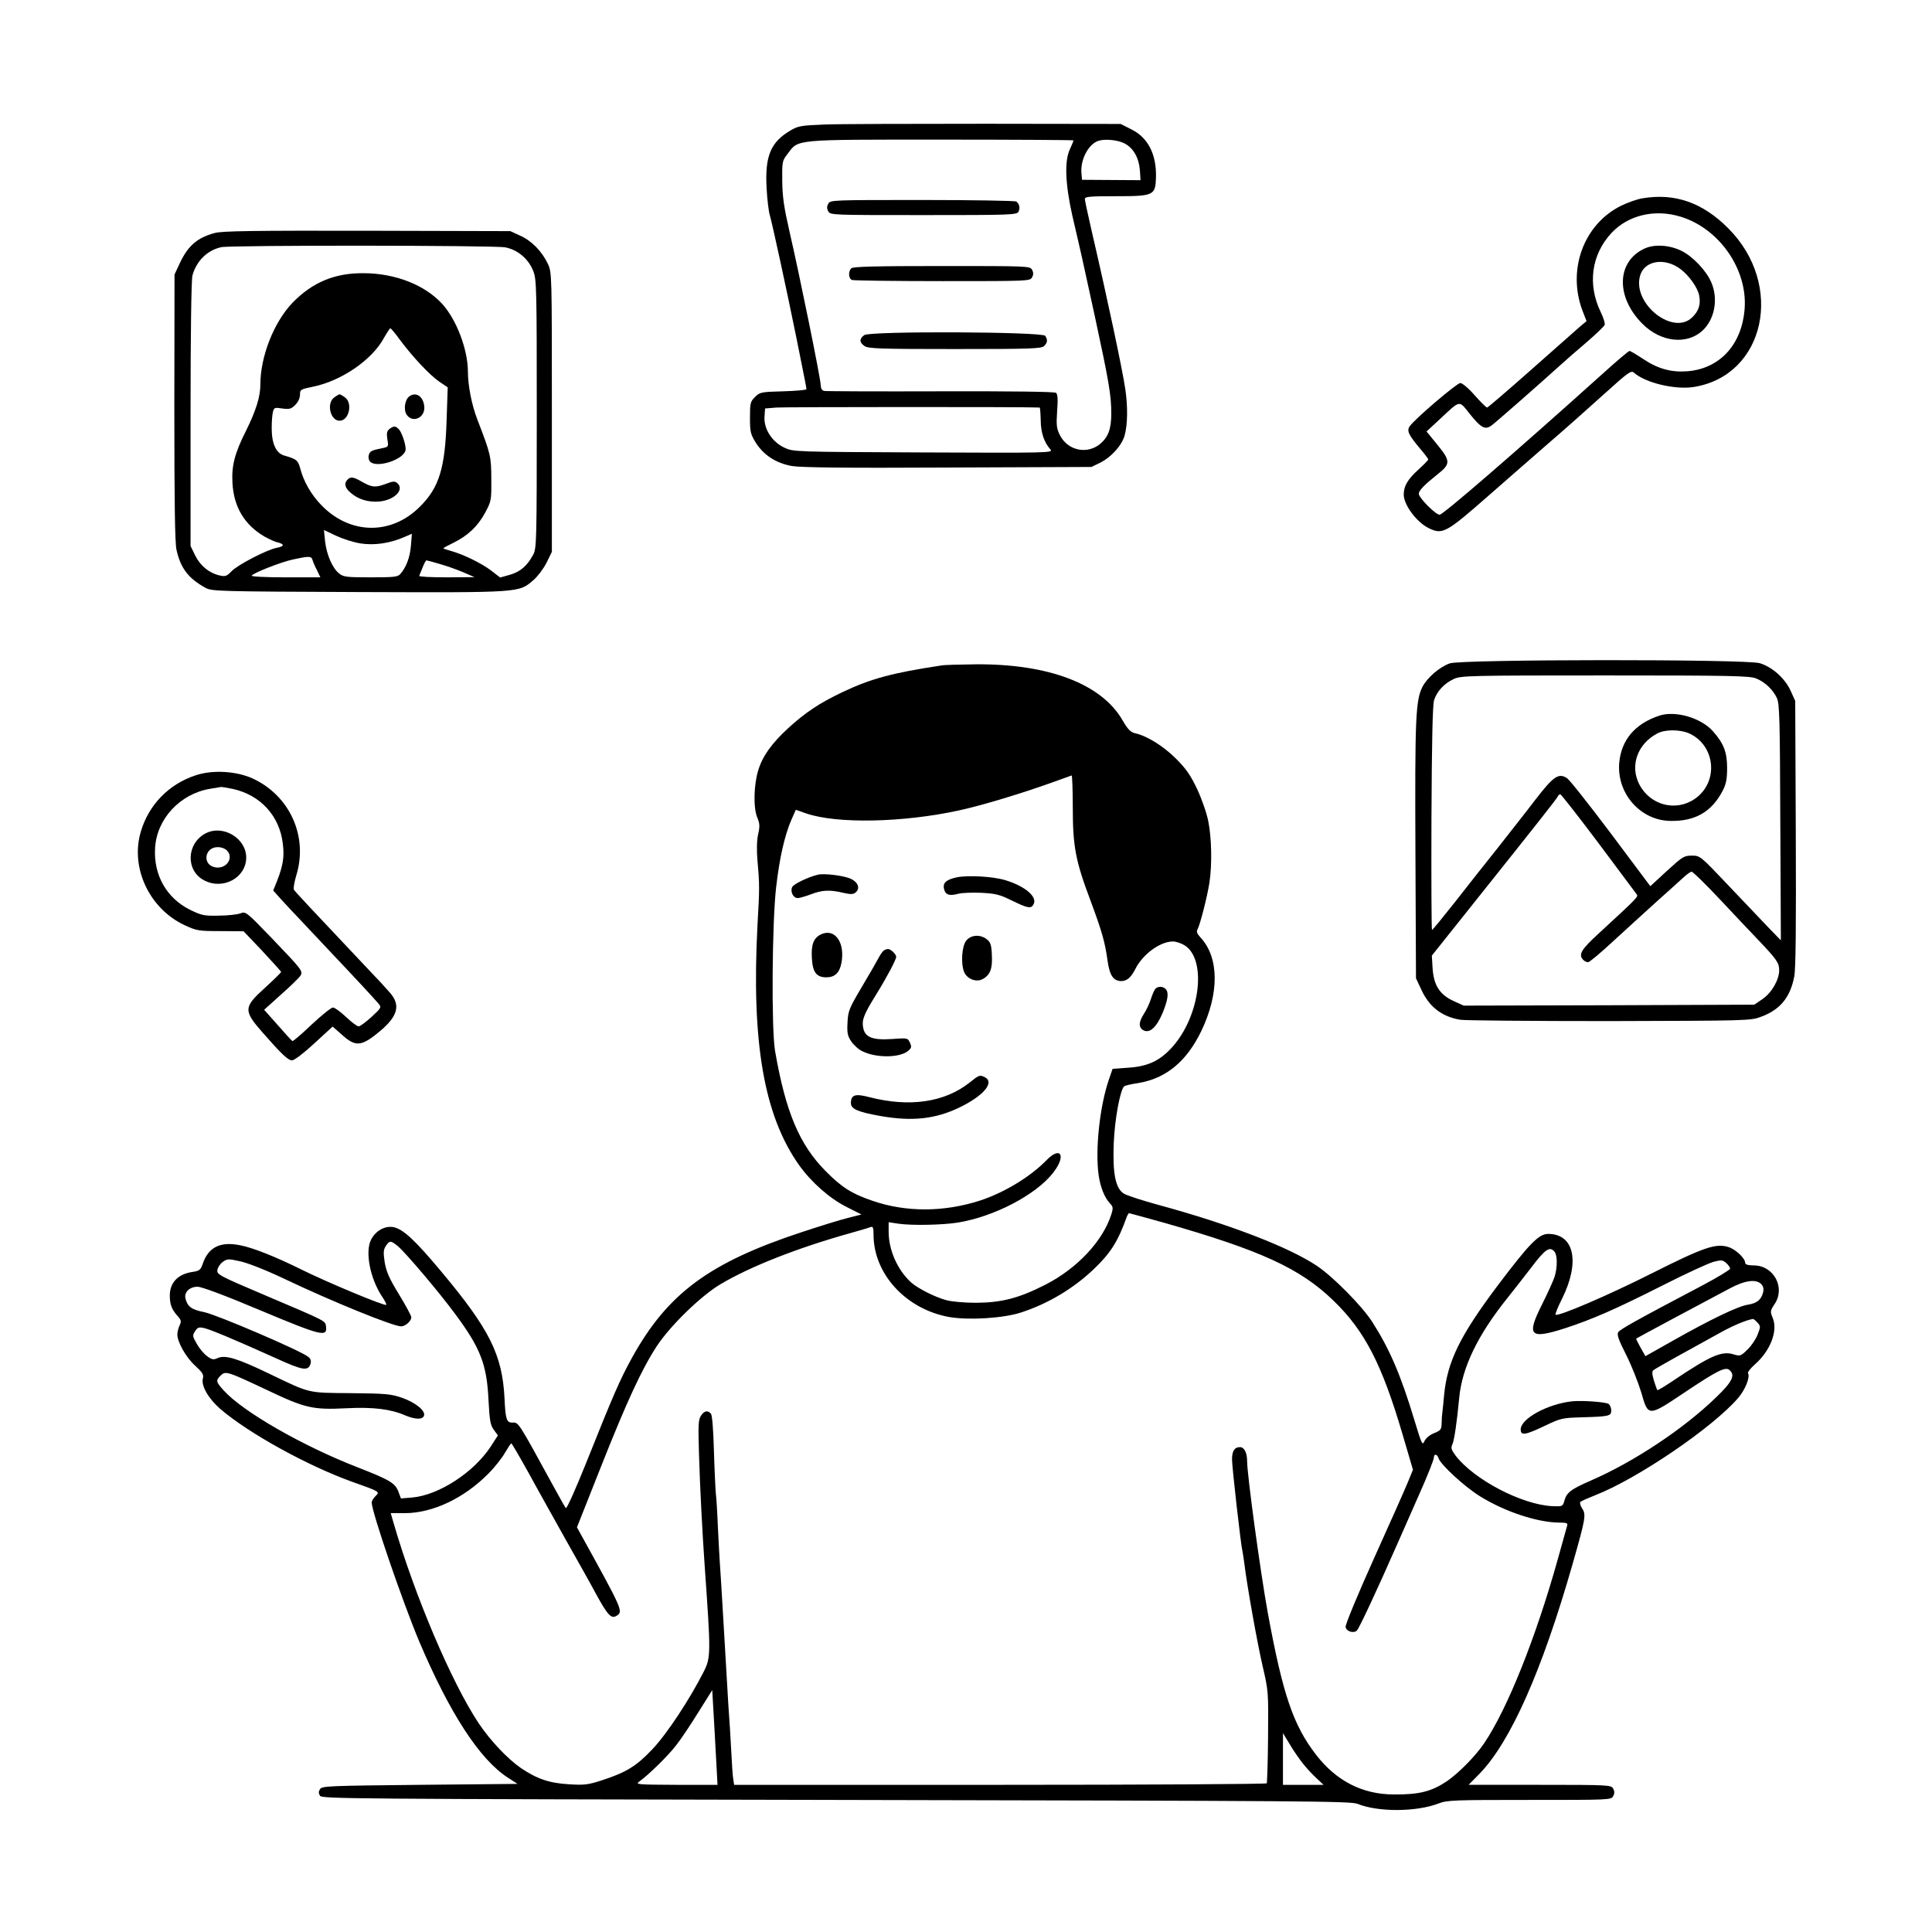 <?xml version="1.0" standalone="no"?>
<!DOCTYPE svg PUBLIC "-//W3C//DTD SVG 20010904//EN"
 "http://www.w3.org/TR/2001/REC-SVG-20010904/DTD/svg10.dtd">
<svg version="1.0" xmlns="http://www.w3.org/2000/svg"
 width="1024pt" height="1024pt" viewBox="0 0 1024 1024"
 preserveAspectRatio="xMidYMid meet">

<g transform="translate(0,1024) scale(0.1,-0.1)"
fill="#000000" stroke="none">
<path d="M4370 9580 c-124 -5 -139 -7 -181 -32 -104 -61 -135 -135 -126 -302
3 -61 11 -127 17 -146 13 -44 89 -394 140 -645 55 -273 54 -269 54 -278 1 -4
-55 -9 -122 -11 -119 -3 -125 -5 -150 -30 -25 -24 -27 -33 -27 -110 0 -74 3
-87 30 -131 42 -67 108 -110 192 -125 49 -8 279 -11 828 -8 l760 3 47 23 c58
29 115 92 129 145 16 59 17 153 3 247 -16 107 -96 483 -175 823 -21 92 -39
174 -39 182 0 13 26 15 164 15 202 0 210 4 213 100 3 123 -43 212 -132 255
l-55 28 -718 1 c-394 0 -778 -1 -852 -4z m1320 -84 c0 -2 -9 -25 -21 -51 -28
-62 -22 -186 15 -350 48 -206 52 -223 120 -537 74 -343 86 -413 86 -511 0 -80
-16 -123 -58 -159 -69 -58 -172 -37 -214 45 -18 36 -20 52 -15 128 5 63 3 90
-6 97 -7 6 -232 9 -612 8 -330 -1 -608 0 -617 2 -12 3 -18 14 -18 31 0 32
-113 587 -166 816 -29 127 -37 182 -38 266 -1 102 0 107 28 143 60 79 23 76
814 76 386 0 702 -2 702 -4z m270 -16 c48 -25 77 -77 82 -146 l3 -49 -155 1
-155 1 -3 34 c-7 70 35 153 88 172 34 12 103 6 140 -13z m-450 -1400 c3 0 5
-30 6 -68 1 -66 17 -115 52 -155 15 -17 -13 -18 -674 -15 -684 3 -689 3 -736
25 -65 30 -110 99 -106 163 l3 45 60 5 c42 3 1315 4 1395 0z"/>
<path d="M4390 9160 c-8 -14 -8 -26 0 -40 10 -20 21 -20 505 -20 461 0 495 1
503 18 10 19 5 43 -12 54 -6 4 -230 8 -498 8 -477 0 -488 0 -498 -20z"/>
<path d="M4512 8818 c-17 -17 -15 -55 4 -62 9 -3 224 -6 479 -6 454 0 465 0
475 20 8 14 8 26 0 40 -10 20 -21 20 -478 20 -351 0 -471 -3 -480 -12z"/>
<path d="M4581 8464 c-27 -19 -27 -39 1 -58 20 -14 82 -16 480 -16 402 0 458
2 472 16 18 18 20 32 6 54 -14 22 -927 26 -959 4z"/>
<path d="M8706 9189 c-27 -4 -78 -22 -113 -39 -199 -98 -288 -340 -205 -558
l21 -54 -37 -31 c-20 -18 -137 -121 -259 -229 -123 -109 -227 -198 -231 -198
-5 0 -34 29 -66 65 -32 37 -66 65 -76 65 -18 0 -242 -191 -268 -229 -17 -24
-7 -45 54 -118 24 -28 44 -54 44 -58 0 -4 -23 -27 -50 -52 -59 -53 -80 -89
-80 -135 1 -55 68 -145 132 -177 74 -36 91 -27 320 174 63 55 195 171 294 257
100 86 243 213 319 282 124 112 140 124 155 111 60 -54 218 -92 318 -76 378
61 482 541 182 841 -135 136 -283 188 -454 159z m203 -98 c204 -63 353 -278
338 -486 -14 -192 -132 -320 -306 -333 -86 -6 -156 14 -236 68 -33 22 -64 40
-68 40 -5 0 -70 -55 -145 -123 -465 -418 -839 -741 -861 -745 -19 -3 -111 89
-111 111 0 17 29 47 98 102 71 56 71 71 1 157 l-58 71 71 66 c111 103 99 101
159 26 58 -72 79 -84 112 -62 19 13 247 213 372 326 22 20 81 72 132 115 51
44 95 86 98 94 3 8 -6 37 -20 66 -72 147 -51 305 55 420 89 96 231 130 369 87z"/>
<path d="M8715 8922 c-147 -69 -152 -256 -10 -398 97 -98 236 -113 319 -36 65
61 84 168 46 256 -26 61 -97 136 -157 166 -64 32 -145 37 -198 12z m193 -109
c45 -34 90 -98 98 -139 9 -47 -2 -82 -36 -115 -100 -101 -317 69 -278 217 21
83 131 102 216 37z"/>
<path d="M1138 9005 c-93 -25 -142 -68 -185 -160 l-28 -60 -1 -700 c0 -503 3
-716 11 -757 21 -98 63 -154 155 -204 33 -18 70 -19 812 -22 866 -3 847 -4
926 64 22 19 53 60 69 92 l28 57 0 740 c0 735 0 740 -21 786 -31 66 -86 123
-147 150 l-52 24 -760 2 c-598 1 -770 -1 -807 -12z m1540 -76 c67 -13 124 -62
149 -127 17 -44 18 -96 18 -757 0 -674 -1 -712 -19 -745 -31 -58 -67 -90 -122
-106 l-53 -15 -48 37 c-51 39 -148 86 -213 104 -22 6 -40 12 -40 14 0 2 24 15
53 29 77 38 129 87 168 159 33 62 34 65 33 178 0 121 -4 135 -73 314 -31 80
-51 182 -51 258 -1 117 -60 273 -136 357 -91 100 -247 162 -414 163 -155 2
-274 -48 -380 -157 -99 -104 -170 -285 -170 -433 0 -64 -23 -138 -75 -243 -61
-121 -78 -186 -73 -278 7 -129 64 -223 170 -285 24 -13 55 -28 71 -31 37 -10
34 -21 -8 -29 -51 -10 -206 -90 -238 -124 -25 -26 -33 -29 -63 -22 -56 13
-102 51 -129 105 l-25 51 0 698 c0 437 4 712 10 736 21 77 79 134 153 150 56
11 1447 10 1505 -1z m-557 -492 c69 -92 155 -183 206 -219 l46 -31 -6 -176
c-8 -251 -39 -355 -141 -456 -153 -154 -374 -149 -525 10 -53 55 -92 124 -110
193 -12 43 -19 49 -86 68 -42 13 -65 63 -65 144 0 36 3 76 7 88 5 22 10 23 49
17 38 -5 47 -3 69 19 15 15 25 36 25 54 0 27 3 29 67 42 151 30 315 142 378
259 16 28 31 51 34 51 3 0 27 -28 52 -63z m-212 -1077 c73 -12 158 0 235 34
l39 17 -5 -63 c-5 -62 -25 -115 -56 -150 -13 -16 -34 -18 -157 -18 -127 0
-145 2 -167 20 -36 28 -67 100 -75 171 l-6 60 63 -30 c34 -16 92 -35 129 -41z
m-253 -87 c3 -10 13 -35 24 -55 l18 -38 -184 0 c-108 0 -183 4 -180 9 10 15
155 72 220 86 83 18 96 18 102 -2z m674 -22 c36 -10 92 -30 125 -44 l60 -26
-148 -1 c-82 0 -147 3 -145 8 2 4 10 24 18 45 8 20 17 37 20 37 3 0 34 -8 70
-19z"/>
<path d="M1772 8134 c-43 -30 -22 -124 28 -124 50 0 71 94 28 124 -12 9 -25
16 -28 16 -3 0 -16 -7 -28 -16z"/>
<path d="M2168 8138 c-23 -19 -30 -71 -12 -97 32 -45 97 -15 93 43 -5 56 -45
82 -81 54z"/>
<path d="M2065 7967 c-14 -11 -17 -22 -12 -55 7 -39 6 -41 -26 -47 -58 -12
-66 -16 -72 -36 -4 -11 -1 -26 5 -34 34 -41 190 12 190 64 0 30 -21 90 -36
106 -19 18 -25 19 -49 2z"/>
<path d="M1842 7698 c-20 -20 -14 -45 18 -71 41 -35 93 -50 152 -45 80 8 134
64 93 98 -12 10 -23 10 -58 -4 -57 -21 -74 -20 -126 9 -48 28 -62 30 -79 13z"/>
<path d="M7684 6724 c-54 -19 -120 -76 -145 -125 -36 -72 -40 -167 -37 -869
l3 -675 31 -66 c42 -88 108 -138 204 -154 25 -4 381 -7 792 -7 732 2 747 2
802 23 101 37 155 103 176 214 8 42 10 268 8 760 l-3 700 -24 53 c-30 67 -98
127 -164 147 -74 22 -1581 21 -1643 -1z m1624 -80 c47 -19 89 -59 110 -104 14
-31 16 -110 18 -660 l3 -624 -67 69 c-37 39 -133 140 -214 225 -146 154 -147
155 -191 155 -41 0 -49 -5 -132 -81 l-88 -81 -208 278 c-115 153 -220 286
-234 295 -44 28 -71 10 -166 -113 -47 -62 -137 -176 -199 -255 -63 -79 -166
-209 -229 -290 -64 -81 -118 -147 -121 -147 -3 -1 -4 265 -3 590 2 415 6 602
14 628 15 47 54 89 104 112 38 18 82 19 803 19 667 0 767 -2 800 -16z m-837
-871 c106 -142 197 -264 203 -272 11 -14 9 -15 -201 -209 -93 -85 -109 -112
-81 -140 7 -7 18 -12 25 -12 8 0 68 51 135 113 67 61 169 155 227 207 58 52
122 109 141 127 19 18 40 33 46 33 6 0 74 -66 150 -147 76 -82 169 -179 206
-218 95 -100 108 -119 108 -157 0 -51 -39 -119 -88 -153 l-44 -30 -770 -3
-770 -2 -53 24 c-74 34 -106 83 -112 174 l-4 67 228 286 c336 421 438 550 441
560 2 5 7 9 12 9 4 0 95 -116 201 -257z"/>
<path d="M8795 6447 c-130 -43 -203 -130 -213 -253 -12 -160 112 -302 270
-305 132 -3 221 48 279 161 18 35 23 61 23 120 0 83 -18 130 -75 194 -62 71
-199 111 -284 83z m153 -92 c144 -61 165 -259 35 -349 -101 -70 -238 -34 -295
78 -50 98 -9 214 97 269 39 21 115 21 163 2z"/>
<path d="M4990 6713 c-259 -39 -375 -70 -526 -142 -122 -58 -196 -108 -286
-190 -88 -81 -136 -148 -159 -223 -24 -77 -27 -200 -5 -252 13 -31 14 -46 4
-89 -7 -33 -8 -84 -3 -142 11 -122 11 -145 0 -335 -33 -625 34 -1012 220
-1275 65 -91 162 -177 252 -222 l79 -40 -71 -18 c-38 -9 -150 -44 -247 -76
-488 -161 -709 -324 -897 -663 -65 -118 -97 -191 -246 -564 -54 -134 -101
-240 -106 -235 -4 4 -29 49 -56 98 -203 371 -193 355 -228 355 -30 0 -36 18
-41 130 -12 230 -79 365 -338 674 -137 164 -200 222 -251 232 -45 8 -94 -19
-118 -66 -33 -64 -6 -205 58 -302 15 -22 25 -42 22 -44 -7 -8 -312 119 -451
188 -135 67 -258 116 -324 128 -104 21 -167 -10 -197 -97 -11 -33 -18 -39 -52
-44 -79 -11 -123 -56 -123 -126 0 -48 11 -75 43 -110 17 -19 19 -27 9 -48 -7
-14 -12 -36 -12 -48 0 -40 46 -122 94 -165 40 -37 47 -48 41 -69 -9 -39 30
-106 93 -161 150 -129 466 -303 702 -387 146 -52 144 -51 120 -75 -11 -11 -20
-26 -20 -33 0 -50 164 -528 252 -737 162 -382 321 -626 470 -722 l51 -33 -518
-5 c-479 -5 -519 -6 -529 -23 -8 -12 -8 -22 0 -35 11 -16 155 -17 2735 -22
2499 -5 2727 -6 2765 -21 108 -44 311 -43 428 2 47 18 81 19 483 19 422 0 433
0 443 20 8 14 8 26 0 40 -10 19 -21 20 -388 20 l-378 0 58 59 c164 169 331
545 493 1111 69 243 73 262 50 296 -9 14 -13 30 -8 34 4 4 40 20 78 35 222 86
625 360 758 516 37 43 64 110 52 130 -4 5 13 27 37 48 82 72 122 178 94 245
-14 35 -14 38 9 73 60 87 -3 206 -110 206 -29 0 -45 5 -45 13 0 25 -52 74 -91
85 -66 20 -132 -3 -404 -140 -230 -116 -498 -231 -510 -219 -3 3 12 41 34 84
97 195 65 344 -73 344 -50 0 -98 -49 -266 -271 -203 -270 -269 -406 -286 -584
-3 -38 -8 -79 -9 -90 -2 -11 -4 -37 -4 -58 -1 -34 -5 -39 -40 -53 -23 -9 -43
-26 -51 -42 -11 -25 -14 -19 -54 113 -72 239 -132 377 -223 519 -54 84 -206
238 -292 296 -149 100 -464 221 -838 323 -89 24 -174 52 -187 61 -44 28 -59
107 -53 265 5 125 33 281 55 303 4 4 36 12 72 17 149 24 258 113 337 276 96
200 95 390 -4 496 -19 21 -23 31 -15 45 14 28 50 169 62 244 15 96 12 240 -6
328 -8 42 -35 119 -59 170 -35 74 -59 108 -112 161 -67 67 -154 121 -218 135
-23 6 -38 21 -65 68 -111 193 -392 300 -778 297 -87 -1 -168 -3 -182 -6z m696
-755 c0 -205 15 -282 93 -489 61 -164 78 -223 91 -319 11 -80 31 -110 74 -110
29 1 50 18 74 65 40 79 132 145 199 145 15 0 43 -9 61 -20 120 -74 84 -374
-65 -540 -65 -72 -128 -102 -232 -109 l-84 -6 -19 -55 c-49 -141 -74 -373 -55
-508 9 -64 31 -119 59 -149 18 -19 19 -25 8 -60 -45 -141 -180 -285 -347 -371
-141 -72 -232 -96 -368 -97 -65 0 -130 6 -160 14 -62 17 -151 63 -185 93 -73
66 -120 172 -120 270 l0 50 53 -8 c71 -10 230 -7 313 6 192 31 413 146 505
263 72 91 42 147 -36 66 -84 -86 -222 -170 -350 -212 -192 -62 -393 -63 -572
-1 -110 38 -161 70 -248 158 -138 140 -211 312 -267 636 -20 116 -16 685 6
870 18 155 45 273 81 356 l23 52 57 -20 c163 -55 510 -48 805 16 122 26 342
93 500 150 52 19 97 35 100 36 3 0 6 -78 6 -172z m481 -2198 c516 -147 725
-243 901 -414 166 -160 257 -338 366 -709 l55 -187 -28 -68 c-15 -37 -96 -219
-180 -405 -85 -189 -151 -348 -149 -360 3 -24 43 -36 60 -19 12 12 103 206
220 472 50 113 98 223 108 245 50 112 80 189 80 201 0 20 18 17 24 -4 11 -35
141 -154 221 -203 132 -82 304 -138 418 -139 41 0 48 -3 43 -17 -3 -10 -26
-92 -51 -183 -115 -410 -265 -787 -389 -970 -45 -67 -134 -157 -196 -200 -82
-55 -146 -72 -284 -71 -165 1 -303 71 -411 211 -121 157 -176 319 -256 755
-39 215 -109 729 -109 800 0 45 -15 75 -38 75 -29 0 -42 -21 -42 -65 0 -40 47
-457 55 -485 2 -8 6 -37 10 -65 14 -116 68 -420 97 -545 31 -133 31 -138 29
-375 -1 -132 -5 -243 -7 -247 -3 -4 -639 -8 -1414 -8 l-1409 0 -5 33 c-3 17
-7 82 -10 142 -3 61 -10 175 -16 255 -5 80 -16 272 -25 426 -9 155 -18 301
-20 325 -2 24 -6 107 -10 184 -3 77 -8 158 -11 180 -2 22 -7 123 -10 225 -3
108 -9 190 -16 197 -16 20 -36 16 -53 -11 -14 -21 -15 -50 -10 -208 5 -172 18
-419 30 -588 33 -466 33 -484 -5 -560 -74 -146 -195 -330 -272 -411 -85 -90
-139 -123 -268 -165 -74 -24 -94 -26 -174 -21 -104 6 -169 28 -255 86 -71 49
-163 146 -225 239 -143 216 -338 674 -450 1060 l-15 52 74 0 c148 0 315 79
444 210 34 34 73 84 88 111 16 27 30 49 33 49 3 0 47 -76 98 -168 50 -92 138
-248 193 -347 56 -99 128 -227 159 -285 62 -113 80 -131 108 -114 36 23 34 27
-188 429 l-22 40 126 318 c139 351 218 521 297 642 71 108 233 266 337 328
156 93 406 192 688 271 50 14 98 28 107 32 14 5 17 -1 17 -42 1 -208 174 -395
404 -435 103 -17 283 -6 376 24 143 46 279 127 388 231 89 85 128 147 175 279
4 9 9 17 11 17 3 0 85 -23 183 -50z m-4057 -126 c42 -36 221 -247 303 -359
133 -179 167 -266 176 -453 6 -113 10 -136 29 -161 l21 -29 -38 -59 c-90 -137
-274 -257 -415 -270 l-61 -5 -13 35 c-17 46 -45 63 -217 130 -293 114 -606
294 -708 406 -43 47 -44 54 -18 80 26 26 35 23 241 -74 208 -99 246 -108 427
-99 141 7 233 -4 311 -38 53 -22 91 -23 99 -2 10 26 -44 70 -115 95 -61 21
-86 23 -272 25 -233 2 -212 -3 -433 103 -168 81 -233 101 -273 83 -22 -10 -30
-9 -55 9 -16 11 -41 40 -55 65 -24 41 -25 46 -10 68 13 21 20 23 48 17 37 -9
163 -62 374 -157 149 -68 177 -73 190 -32 4 15 1 27 -13 37 -39 32 -480 221
-549 236 -70 14 -90 29 -101 73 -8 33 22 62 64 62 22 0 148 -47 335 -126 320
-134 353 -142 346 -86 -4 32 11 25 -326 168 -240 102 -253 109 -250 132 2 14
14 33 28 43 23 17 30 18 92 4 39 -8 136 -46 235 -93 254 -121 577 -252 619
-252 22 0 54 28 54 48 0 8 -29 62 -65 121 -52 85 -67 119 -76 170 -8 53 -7 67
6 87 20 30 26 30 65 -2z m6129 -28 c16 -19 16 -84 1 -132 -7 -22 -37 -88 -67
-148 -84 -167 -65 -186 122 -126 144 47 268 101 515 226 124 63 246 119 272
126 42 11 49 10 68 -7 11 -10 20 -23 20 -29 0 -6 -66 -46 -147 -89 -353 -186
-437 -233 -446 -248 -8 -13 2 -41 42 -120 29 -57 64 -147 80 -199 37 -130 36
-130 230 0 172 115 216 137 237 119 33 -27 16 -62 -69 -144 -173 -168 -436
-343 -669 -444 -103 -45 -125 -62 -137 -107 -8 -28 -10 -29 -62 -27 -161 7
-416 140 -514 268 -23 31 -26 41 -17 60 10 22 24 117 36 245 15 162 98 334
257 532 24 30 79 100 122 156 77 102 101 118 126 88z m1096 -172 c11 -12 14
-25 10 -43 -10 -40 -32 -58 -80 -66 -51 -7 -199 -78 -402 -193 l-142 -80 -26
46 c-14 25 -24 46 -23 47 3 3 365 197 496 266 80 43 139 51 167 23z m-20 -204
c17 -19 17 -22 1 -63 -9 -24 -33 -60 -54 -80 -36 -35 -39 -36 -75 -25 -62 19
-123 -8 -325 -144 -41 -27 -75 -48 -78 -46 -2 3 -10 25 -18 51 -10 34 -11 49
-2 55 10 9 169 97 360 202 65 36 139 66 167 69 3 1 14 -8 24 -19z m-5520
-2302 l8 -148 -219 0 c-209 1 -218 2 -195 18 49 35 155 139 195 192 24 30 76
108 117 174 l74 118 6 -103 c3 -57 10 -170 14 -251z m3113 -38 c20 -25 53 -60
72 -77 l35 -33 -107 0 -108 0 0 137 0 137 36 -59 c19 -33 52 -80 72 -105z"/>
<path d="M4335 5604 c-53 -13 -127 -49 -136 -65 -12 -24 5 -59 29 -59 9 0 41
9 70 20 60 23 100 25 171 8 40 -9 53 -9 66 2 25 21 14 53 -25 72 -36 17 -140
30 -175 22z"/>
<path d="M5071 5590 c-56 -12 -76 -30 -67 -63 7 -30 28 -37 76 -24 19 5 74 7
121 5 76 -4 97 -9 162 -41 84 -41 102 -45 115 -20 22 39 -44 96 -150 128 -66
20 -198 27 -257 15z"/>
<path d="M4350 5287 c-38 -19 -51 -54 -47 -124 4 -76 24 -103 77 -103 45 0 70
24 80 77 20 110 -37 186 -110 150z"/>
<path d="M5121 5254 c-24 -30 -29 -125 -10 -168 17 -36 65 -54 98 -35 40 22
52 56 48 128 -2 52 -7 67 -26 82 -35 28 -85 25 -110 -7z"/>
<path d="M4684 5202 c-6 -4 -19 -23 -29 -42 -10 -19 -50 -89 -89 -154 -65
-110 -71 -124 -74 -185 -3 -56 0 -71 20 -101 13 -19 39 -43 59 -52 72 -36 196
-35 241 1 19 16 21 22 11 44 -12 26 -13 26 -95 20 -103 -7 -144 9 -153 60 -8
41 3 70 69 176 58 94 106 185 106 200 0 13 -29 41 -43 41 -7 0 -17 -4 -23 -8z"/>
<path d="M6123 4998 c-6 -7 -16 -31 -23 -53 -7 -22 -23 -57 -36 -77 -30 -46
-30 -74 -3 -89 33 -17 69 16 101 92 29 71 34 109 16 127 -16 16 -43 15 -55 0z"/>
<path d="M5140 4503 c-133 -106 -319 -133 -533 -78 -75 20 -97 12 -97 -32 0
-31 38 -47 156 -68 170 -30 292 -16 419 45 128 62 187 132 136 160 -28 14 -31
13 -81 -27z"/>
<path d="M8335 2813 c-130 -13 -275 -92 -275 -149 0 -34 23 -31 126 18 86 41
93 43 199 46 143 4 155 7 155 36 0 13 -6 28 -13 34 -12 11 -137 20 -192 15z"/>
<path d="M1038 6131 c-144 -47 -250 -157 -292 -300 -56 -190 45 -406 231 -494
65 -30 74 -32 191 -32 l123 -1 99 -104 c54 -58 99 -108 100 -111 0 -4 -38 -41
-84 -83 -116 -105 -117 -121 -14 -239 103 -117 135 -147 156 -147 12 0 62 38
118 90 l97 89 50 -44 c73 -66 104 -62 205 23 91 78 105 135 50 199 -40 45 -42
48 -143 154 -273 289 -361 383 -367 393 -4 7 2 41 12 75 64 205 -32 422 -229
514 -86 40 -213 48 -303 18z m194 -72 c148 -32 250 -143 267 -291 9 -69 1
-116 -30 -196 l-21 -52 43 -48 c24 -26 77 -83 119 -127 41 -43 113 -120 160
-170 111 -117 210 -224 234 -252 19 -22 19 -23 -35 -73 -30 -27 -60 -50 -68
-50 -8 0 -38 22 -67 50 -29 27 -60 50 -69 50 -10 0 -60 -41 -113 -90 -52 -50
-98 -89 -102 -88 -4 2 -39 40 -78 85 l-72 81 92 83 c51 45 97 90 102 100 11
23 5 31 -155 198 -134 139 -137 141 -165 130 -16 -6 -67 -12 -114 -12 -78 -2
-91 1 -153 31 -124 62 -194 184 -185 328 9 154 132 286 290 313 29 5 56 9 60
10 4 0 31 -4 60 -10z"/>
<path d="M1090 5823 c-102 -53 -107 -198 -8 -249 100 -53 223 14 223 121 0
102 -123 176 -215 128z m114 -92 c38 -42 -9 -102 -68 -87 -65 16 -51 106 18
106 20 0 40 -8 50 -19z"/>
</g>
</svg>

